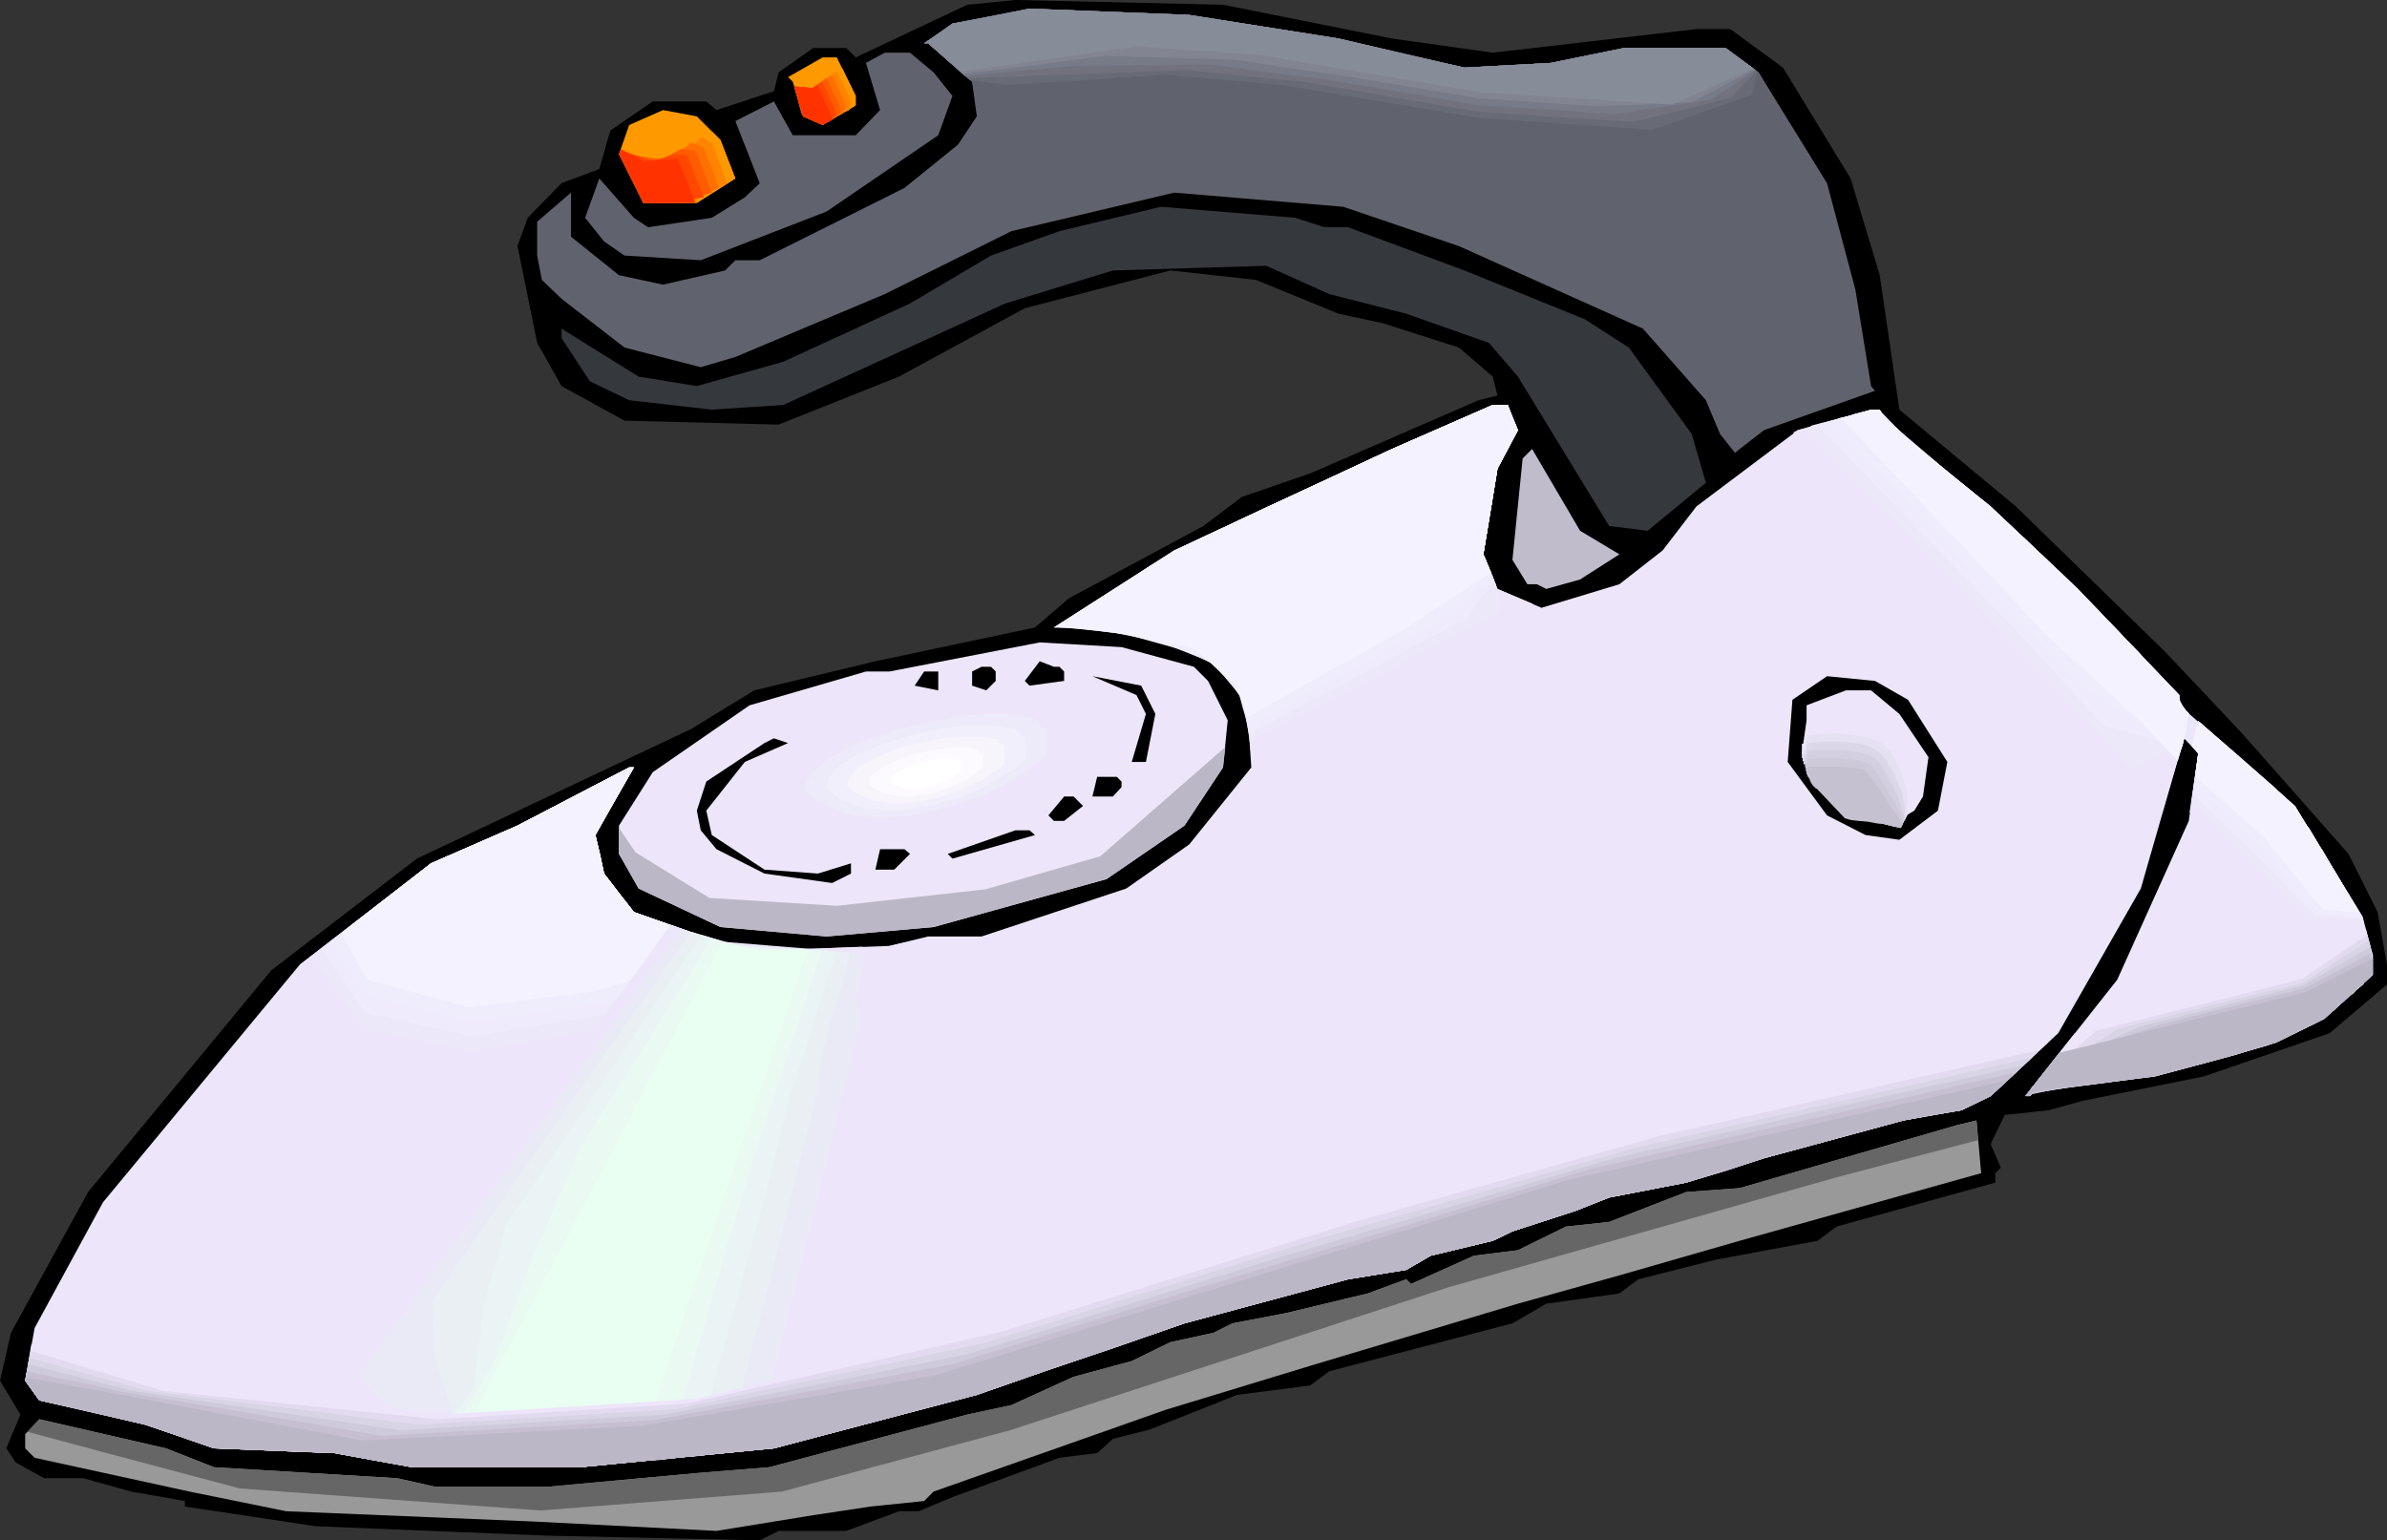 <?xml version="1.0" encoding="UTF-8" standalone="no"?>
<svg
   version="1.0"
   width="129.766mm"
   height="83.744mm"
   id="svg95"
   sodipodi:docname="Iron 28.wmf"
   xmlns:inkscape="http://www.inkscape.org/namespaces/inkscape"
   xmlns:sodipodi="http://sodipodi.sourceforge.net/DTD/sodipodi-0.dtd"
   xmlns="http://www.w3.org/2000/svg"
   xmlns:svg="http://www.w3.org/2000/svg">
  <rect width="100%" height="100%" fill="#333333" stroke="none"/>
  <sodipodi:namedview
     id="namedview95"
     pagecolor="#ffffff"
     bordercolor="#000000"
     borderopacity="0.25"
     inkscape:showpageshadow="2"
     inkscape:pageopacity="0.0"
     inkscape:pagecheckerboard="0"
     inkscape:deskcolor="#d1d1d1"
     inkscape:document-units="mm" />
  <defs
     id="defs1">
    <pattern
       id="WMFhbasepattern"
       patternUnits="userSpaceOnUse"
       width="6"
       height="6"
       x="0"
       y="0" />
  </defs>
  <path
     style="fill:#000000;fill-opacity:1;fill-rule:evenodd;stroke:none"
     d="m 286.032,7.917 20.685,2.908 41.854,-4.847 h 6.949 l 10.827,7.917 13.898,22.781 5.979,19.873 4.04,27.628 23.917,19.873 30.704,29.89 15.837,16.803 21.816,24.72 5.979,11.956 1.939,10.825 v 4.039 l -11.797,10.017 -25.856,8.886 -24.886,5.009 -6.949,1.939 -9.05,0.969 -2.909,5.978 2.101,4.847 -1.131,1.131 v 1.939 l -32.643,9.048 -3.878,2.908 -20.846,3.878 -15.998,4.039 -3.878,2.908 -15.029,2.1 -6.949,4.039 -37.653,9.856 -3.878,2.908 -15.029,1.939 -17.938,7.109 -7.595,1.939 -3.232,2.908 -7.757,0.969 -21.978,8.078 -6.949,2.908 h -4.04 l -10.827,4.039 h -13.898 l -3.878,1.939 -43.794,-0.969 -47.51,-1.939 -26.826,-4.039 v -1.131 l -10.989,-1.939 -9.858,-2.747 H 9.05 L 3.232,300.516 1.293,297.608 4.202,290.661 0,283.713 2.262,273.858 18.099,244.937 55.752,199.375 l 29.896,-22.943 56.398,-26.659 12.928,-7.917 24.886,-5.978 32.805,-6.947 6.949,-5.978 27.634,-14.864 7.918,-5.978 14.059,-4.847 34.582,-15.026 3.878,-0.969 -0.97,-3.878 -6.949,-5.978 -15.675,-5.009 -9.05,-1.939 -16.968,-6.947 -17.614,-1.939 -29.896,7.755 -25.856,14.056 -24.725,9.856 -31.674,-0.808 -12.928,-7.109 -5.01,-8.886 -4.04,-19.873 2.101,-5.816 6.949,-7.109 7.757,-2.908 2.262,-7.917 8.726,-5.978 h 10.989 l 2.101,1.777 11.797,-3.878 0.97,-3.878 7.11,-5.009 h 6.787 l 1.939,1.939 L 198.768,0.969 208.625,0 251.288,0.969 Z"
     id="path1" />
  <path
     style="fill:#60636d;fill-opacity:1;fill-rule:evenodd;stroke:none"
     d="m 275.043,7.917 25.856,5.978 17.776,-0.969 15.029,-3.07 H 354.55 l 6.787,5.009 14.059,22.781 5.818,21.812 3.232,19.873 0.808,0.969 -22.786,8.078 -5.01,3.878 -0.97,0.808 -3.07,-3.878 -2.909,-6.947 -12.928,-14.703 -37.814,-16.965 -23.755,-8.078 -34.744,-2.908 -33.451,7.917 -26.018,12.925 -30.704,12.925 -7.11,2.1 -15.675,-4.039 -12.928,-10.017 -4.04,-3.878 -0.97,-5.009 v -6.947 l 6.949,-5.978 v 9.048 l 9.858,7.917 9.05,1.939 12.766,-2.908 2.101,-2.1 h 5.01 l 29.734,-14.864 10.989,-8.886 3.878,-5.816 -0.97,-7.109 -9.05,-7.917 h -0.808 l 5.818,-4.039 15.837,-3.07 32.805,1.293 z"
     id="path2" />
  <path
     style="fill:#60636d;fill-opacity:1;fill-rule:evenodd;stroke:none"
     d="m 191.819,14.864 3.878,4.847 -2.909,8.078 -22.947,15.672 -25.856,10.017 -15.675,-0.969 -4.202,-2.908 -3.878,-4.847 2.909,-8.078 7.11,8.078 2.909,1.939 13.09,-1.939 6.787,-4.201 3.07,-2.908 -5.01,-12.764 7.918,-4.039 3.878,6.947 h 12.928 l 5.01,-5.17 -2.909,-9.694 3.878,-2.1 h 5.171 z"
     id="path3" />
  <path
     style="fill:#ff9900;fill-opacity:1;fill-rule:evenodd;stroke:none"
     d="m 175.821,19.711 v 1.939 l -6.787,4.039 -4.04,-1.777 -2.101,-7.109 -0.97,-0.969 7.11,-4.039 h 2.909 z"
     id="path4" />
  <path
     style="fill:#ff9900;fill-opacity:1;fill-rule:evenodd;stroke:none"
     d="m 148.025,28.759 3.07,7.917 -7.918,5.009 h -10.989 l -5.01,-10.017 2.101,-5.978 6.949,-3.07 6.949,1.293 z"
     id="path5" />
  <path
     style="fill:#35383d;fill-opacity:1;fill-rule:evenodd;stroke:none"
     d="m 272.134,46.693 h 4.848 l 23.917,8.886 24.725,10.017 9.05,5.816 12.928,17.772 2.909,10.017 -11.958,9.856 -7.918,-0.969 -18.746,-30.698 -5.979,-6.947 -16.968,-5.978 -15.837,-4.039 -12.928,-5.816 -31.512,0.969 -22.139,6.786 -45.571,20.842 -14.706,0.969 -16.968,-1.939 -8.08,-3.878 -5.818,-8.886 v -1.939 l 15.837,9.856 11.958,1.939 17.776,-5.009 26.018,-11.956 16.645,-9.856 14.059,-5.009 20.846,-5.009 27.634,2.262 z"
     id="path6" />
  <path
     style="fill:#ede5f9;fill-opacity:1;fill-rule:evenodd;stroke:none"
     d="m 311.888,88.378 -4.202,7.917 -2.909,17.611 2.909,7.109 9.05,3.878 15.998,-4.847 8.888,-6.947 6.949,-9.048 20.846,-15.672 15.029,-4.201 h 1.778 l 1.939,3.07 20.846,16.803 17.938,16.965 20.846,21.812 v 2.1 l 23.755,20.681 13.898,22.781 2.101,7.917 v 4.039 l -10.019,9.048 -9.858,4.847 -9.858,2.908 -15.029,4.039 -24.725,3.07 -0.97,0.969 h -0.97 l 18.907,-23.912 14.706,-32.637 1.939,-13.895 -2.909,-3.07 -8.888,30.859 -16.968,29.729 -13.898,12.925 -5.979,2.908 -11.958,2.1 -28.603,7.755 -15.998,5.009 -15.837,3.07 -6.949,2.747 -12.928,4.201 -4.04,1.939 -12.766,3.07 -5.01,2.908 -11.958,1.939 -33.613,9.048 -28.765,9.856 -13.898,4.847 -41.693,10.987 -39.754,3.878 H 84.678 L 68.68,298.578 43.955,297.608 29.896,292.761 8.08,287.753 5.171,283.713 7.11,272.888 21.17,247.037 61.57,198.244 88.557,177.402 l 17.776,-7.755 22.947,-11.956 h 0.97 l -7.918,13.895 1.778,7.917 6.141,7.917 16.968,5.978 8.888,1.939 26.664,-0.969 7.918,-1.939 h 10.989 l 29.734,-9.856 12.928,-9.048 12.766,-15.834 -0.808,-11.956 -3.07,-6.786 -9.858,-6.947 -20.846,-3.07 h -5.979 l 24.725,-15.834 44.763,-20.842 20.685,-9.048 h 3.07 z"
     id="path7" />
  <path
     style="fill:#ede5f9;fill-opacity:1;fill-rule:evenodd;stroke:none"
     d="m 61.57,198.244 26.987,-20.842 17.776,-7.755 22.947,-11.956 h 0.97 l -7.918,13.895 1.778,7.917 6.141,7.917 16.968,5.978 8.888,1.939 21.17,-0.808 -49.126,18.742 -30.542,5.816 -22.786,-4.201 z"
     id="path8" />
  <path
     style="fill:#ede8f9;fill-opacity:1;fill-rule:evenodd;stroke:none"
     d="m 63.832,196.628 12.282,-9.533 12.443,-9.694 8.888,-3.878 8.888,-3.878 11.474,-5.978 11.474,-5.978 h 0.97 l -4.04,6.947 -3.878,6.947 0.97,4.039 0.808,3.878 3.07,4.039 3.07,3.878 16.968,5.978 7.918,1.777 h 6.949 6.787 l -21.17,7.917 -10.666,3.878 -10.504,3.878 -29.25,5.17 -22.301,-4.524 z"
     id="path9" />
  <path
     style="fill:#efeafc;fill-opacity:1;fill-rule:evenodd;stroke:none"
     d="m 65.933,195.013 22.624,-17.611 8.888,-3.878 8.888,-3.878 11.474,-5.978 11.474,-5.978 h 0.97 l -4.04,6.947 -3.878,6.947 0.97,4.039 0.808,3.878 3.07,4.039 3.07,3.878 16.968,5.978 3.394,0.808 3.555,0.808 6.464,0.808 -17.776,6.301 -17.776,6.301 -28.118,4.524 -21.816,-4.847 z"
     id="path10" />
  <path
     style="fill:#efedfc;fill-opacity:1;fill-rule:evenodd;stroke:none"
     d="m 68.034,193.397 20.523,-15.995 8.888,-3.878 8.888,-3.878 11.474,-5.978 11.474,-5.978 h 0.97 l -4.04,6.947 -3.878,6.947 0.97,4.039 0.808,3.878 3.07,4.039 3.07,3.878 16.968,5.978 1.454,0.323 1.454,0.323 2.909,0.646 -0.323,0.808 -0.323,0.969 -14.382,4.847 -14.544,4.847 -26.826,3.716 -5.333,-1.293 -5.333,-1.293 -10.504,-2.585 z"
     id="path11" />
  <path
     style="fill:#f4f2ff;fill-opacity:1;fill-rule:evenodd;stroke:none"
     d="m 70.134,191.781 9.211,-7.109 9.211,-7.271 8.888,-3.878 8.888,-3.878 11.474,-5.978 11.474,-5.978 h 0.97 l -4.04,6.947 -3.878,6.947 0.97,4.039 0.808,3.878 3.07,4.039 3.07,3.878 16.968,5.978 2.424,0.485 2.424,0.646 -4.04,1.293 -4.04,1.293 -10.989,3.231 -5.494,1.777 -5.494,1.616 -12.928,1.616 -12.766,1.616 -20.846,-5.655 z"
     id="path12" />
  <path
     style="fill:#f4f2ff;fill-opacity:1;fill-rule:evenodd;stroke:none"
     d="m 72.074,190.166 16.483,-12.764 17.776,-7.755 22.947,-11.956 h 0.97 l -7.918,13.895 1.778,7.917 6.141,7.917 16.968,5.978 3.717,0.808 -30.381,7.109 -24.563,2.585 -20.362,-5.978 z"
     id="path13" />
  <path
     style="fill:#ede5f9;fill-opacity:1;fill-rule:evenodd;stroke:none"
     d="m 161.438,296.962 -2.424,0.646 -81.931,1.293 7.595,2.585 -15.998,-2.908 -9.858,-0.323 79.022,-108.251 9.373,3.393 33.451,2.747 2.101,-1.777 3.555,-0.808 z"
     id="path14" />
  <path
     style="fill:#eaeaf7;fill-opacity:1;fill-rule:evenodd;stroke:none"
     d="m 155.136,297.608 -4.04,0.808 -71.104,1.131 4.525,-1.777 4.363,-1.616 -10.019,-7.755 -2.586,-2.747 -2.424,-3.07 32.966,-45.885 32.966,-45.885 9.211,2.908 28.765,2.262 -1.778,9.048 0.97,4.524 -10.827,44.108 z"
     id="path15" />
  <path
     style="fill:#eaeff4;fill-opacity:1;fill-rule:evenodd;stroke:none"
     d="m 148.995,298.416 -2.909,0.323 -2.909,0.485 -30.219,0.323 -30.058,0.485 10.181,-9.209 -1.939,-6.301 -1.939,-6.301 -0.323,-11.148 26.502,-37.807 26.664,-37.807 4.202,1.293 4.525,1.454 11.958,0.808 11.958,0.808 -5.656,19.873 -1.454,10.179 -9.211,36.191 z"
     id="path16" />
  <path
     style="fill:#eaf4f4;fill-opacity:1;fill-rule:evenodd;stroke:none"
     d="m 142.854,299.062 -3.717,0.485 -3.878,0.485 -49.45,0.485 11.474,-15.187 2.101,-17.288 2.424,-8.24 2.101,-8.078 20.2,-29.729 20.038,-29.89 8.403,2.424 19.23,0.969 -9.696,30.859 -1.939,7.755 -1.939,7.755 -7.757,28.598 z"
     id="path17" />
  <path
     style="fill:#eaf9f2;fill-opacity:1;fill-rule:evenodd;stroke:none"
     d="m 136.713,299.709 -4.686,0.485 -4.848,0.485 -19.23,0.162 -19.23,0.162 12.766,-21.004 8.242,-22.296 4.686,-10.663 4.525,-10.825 13.736,-21.65 13.574,-21.65 8.08,2.1 14.544,0.162 -6.787,21.004 -6.949,20.842 -6.302,21.004 z"
     id="path18" />
  <path
     style="fill:#e8fff2;fill-opacity:1;fill-rule:evenodd;stroke:none"
     d="m 130.573,300.355 -11.312,1.131 H 91.627 l 56.722,-107.766 7.757,1.616 9.858,-0.323 z"
     id="path19" />
  <path
     style="fill:#c1bccc;fill-opacity:1;fill-rule:evenodd;stroke:none"
     d="m 332.734,113.905 -8.08,5.17 -6.949,1.939 -1.939,-0.969 h -1.939 l -3.07,-5.009 2.101,-20.842 1.939,-1.939 9.858,16.803 z"
     id="path20" />
  <path
     style="fill:#ede5f9;fill-opacity:1;fill-rule:evenodd;stroke:none"
     d="m 245.309,137.01 2.909,2.908 4.04,8.078 -0.97,9.694 -7.918,11.956 -15.998,10.987 -35.552,9.856 -21.978,1.939 -21.816,-1.939 -16.806,-7.917 -4.04,-7.109 v -5.816 l 6.949,-10.987 19.877,-13.733 23.917,-6.947 h 4.848 l 30.866,-5.978 16.806,0.969 z"
     id="path21" />
  <path
     style="fill:#000000;fill-opacity:1;fill-rule:evenodd;stroke:none"
     d="m 217.675,137.01 0.97,0.969 v 1.939 l -7.11,0.969 -0.97,-0.969 3.07,-4.039 2.909,1.131 z"
     id="path22" />
  <path
     style="fill:#000000;fill-opacity:1;fill-rule:evenodd;stroke:none"
     d="m 204.585,137.979 v 1.939 l -1.939,1.939 -2.909,-0.969 v -2.908 l 1.939,-0.969 h 1.939 z"
     id="path23" />
  <path
     style="fill:#000000;fill-opacity:1;fill-rule:evenodd;stroke:none"
     d="m 192.789,141.857 -4.848,-0.969 1.939,-2.908 h 2.909 z"
     id="path24" />
  <path
     style="fill:#000000;fill-opacity:1;fill-rule:evenodd;stroke:none"
     d="m 237.39,146.704 -1.939,9.856 h -2.909 l 2.909,-9.856 -1.939,-3.878 -9.05,-3.878 10.019,1.939 z"
     id="path25" />
  <path
     style="fill:#000000;fill-opacity:1;fill-rule:evenodd;stroke:none"
     d="m 392.041,143.796 8.08,12.764 -1.939,10.017 -7.918,5.978 -6.949,-0.969 -7.918,-4.039 -8.08,-10.987 0.97,-12.764 7.11,-4.847 9.858,0.969 z"
     id="path26" />
  <path
     style="fill:#ede5f9;fill-opacity:1;fill-rule:evenodd;stroke:none"
     d="m 390.264,146.704 5.979,8.886 -1.131,8.078 -1.778,2.908 -5.171,3.07 -9.858,-3.07 -8.08,-11.794 0.97,-6.786 v -3.07 l 8.08,-3.07 h 5.171 z"
     id="path27" />
  <path
     style="fill:#000000;fill-opacity:1;fill-rule:evenodd;stroke:none"
     d="m 153.035,156.559 -7.918,10.017 1.131,5.009 10.827,7.109 10.989,0.808 6.787,-2.1 v 2.1 l -3.878,1.939 -13.898,-1.939 -9.858,-5.009 -3.232,-3.878 -0.808,-4.039 1.939,-5.978 11.958,-7.917 1.939,-0.969 2.909,0.969 z"
     id="path28" />
  <path
     style="fill:#000000;fill-opacity:1;fill-rule:evenodd;stroke:none"
     d="m 230.441,160.599 v 1.131 l -1.778,1.939 h -4.202 l 0.97,-4.039 h 4.04 z"
     id="path29" />
  <path
     style="fill:#000000;fill-opacity:1;fill-rule:evenodd;stroke:none"
     d="m 222.523,165.607 -3.878,3.07 h -2.101 l -1.131,-1.131 3.232,-3.878 h 1.939 z"
     id="path30" />
  <path
     style="fill:#000000;fill-opacity:1;fill-rule:evenodd;stroke:none"
     d="m 212.665,171.585 -16.968,4.847 -0.97,-0.969 13.898,-4.847 h 2.909 z"
     id="path31" />
  <path
     style="fill:#000000;fill-opacity:1;fill-rule:evenodd;stroke:none"
     d="m 186.971,175.463 -3.232,3.231 h -3.878 l 0.97,-4.201 h 5.01 z"
     id="path32" />
  <path
     style="fill:#999999;fill-opacity:1;fill-rule:evenodd;stroke:none"
     d="m 357.459,254.954 -24.725,7.109 -20.846,5.816 -42.662,12.764 -29.734,9.048 -47.672,16.803 -1.939,1.939 -10.989,1.131 -11.797,1.777 -19.877,3.231 -37.814,-1.939 -50.581,-2.1 -19.877,-4.039 -31.835,-6.947 -1.939,-1.939 v -2.908 l 2.909,-3.07 26.018,5.978 9.858,3.878 37.653,2.262 7.918,1.777 h 22.786 l 31.674,-2.908 14.059,-1.131 40.723,-10.825 9.05,-1.939 12.766,-5.816 11.958,-3.231 7.918,-3.878 8.888,-1.939 3.878,-1.939 10.989,-2.1 16.806,-4.039 7.918,-2.908 0.97,0.969 12.928,-5.816 9.05,-1.131 9.858,-4.847 8.888,-0.969 15.837,-6.14 10.989,-0.808 44.602,-12.925 4.04,-0.969 0.97,10.825 z"
     id="path33" />
  <path
     style="fill:#ede5f9;fill-opacity:1;fill-rule:evenodd;stroke:none"
     d="m 420.968,214.078 -11.958,11.148 -5.979,2.908 -11.958,2.1 -28.603,7.755 -15.998,5.009 -15.837,3.07 -6.949,2.747 -12.928,4.201 -4.04,1.939 -12.766,3.07 -5.01,2.908 -11.958,1.939 -33.613,9.048 -28.765,9.856 -13.898,4.847 -41.693,10.987 -39.754,3.878 H 84.678 L 68.68,298.578 43.955,297.608 29.896,292.761 8.08,287.753 l -2.909,-4.039 1.293,-7.594 30.219,9.694 56.883,4.685 49.773,-3.07 65.61,-15.995 78.053,-24.397 58.499,-15.834 z"
     id="path34" />
  <path
     style="fill:#e2dbef;fill-opacity:1;fill-rule:evenodd;stroke:none"
     d="m 419.19,215.693 -10.181,9.533 -5.979,2.908 -5.979,0.969 -5.979,1.131 -28.603,7.755 -7.918,2.585 -8.08,2.424 -15.837,3.07 -6.949,2.747 -12.928,4.201 -1.939,0.969 -2.101,0.969 -12.766,3.07 -5.01,2.908 -11.958,1.939 -33.613,9.048 -14.382,5.009 -14.382,4.847 -13.898,4.847 -20.846,5.493 -20.846,5.493 -19.877,1.939 -19.877,1.939 H 84.678 l -8.08,-1.454 -7.918,-1.454 -12.443,-0.485 -12.282,-0.485 -6.949,-2.424 -7.11,-2.424 -10.827,-2.585 -10.989,-2.424 -2.909,-4.039 1.131,-6.14 27.31,8.24 56.237,5.816 25.694,-1.616 25.694,-1.616 64.317,-14.703 73.366,-22.781 61.893,-17.449 39.269,-8.886 z"
     id="path35" />
  <path
     style="fill:#d8d3e5;fill-opacity:1;fill-rule:evenodd;stroke:none"
     d="m 417.574,217.309 -4.202,3.878 -4.363,4.039 -5.979,2.908 -5.979,0.969 -5.979,1.131 -28.603,7.755 -7.918,2.585 -8.08,2.424 -15.837,3.07 -6.949,2.747 -12.928,4.201 -1.939,0.969 -2.101,0.969 -12.766,3.07 -5.01,2.908 -11.958,1.939 -33.613,9.048 -14.382,5.009 -14.382,4.847 -13.898,4.847 -20.846,5.493 -20.846,5.493 -19.877,1.939 -19.877,1.939 H 84.678 l -8.08,-1.454 -7.918,-1.454 -12.443,-0.485 -12.282,-0.485 -6.949,-2.424 -7.11,-2.424 -10.827,-2.585 -10.989,-2.424 -2.909,-4.039 0.485,-2.424 0.323,-2.262 12.282,3.393 12.12,3.393 27.795,3.393 27.795,3.554 53.005,-3.231 63.347,-13.572 34.098,-10.663 34.259,-10.663 65.771,-18.903 40.562,-9.209 z"
     id="path36" />
  <path
     style="fill:#cec9db;fill-opacity:1;fill-rule:evenodd;stroke:none"
     d="m 415.796,218.925 -3.232,3.07 -3.555,3.231 -5.979,2.908 -5.979,0.969 -5.979,1.131 -28.603,7.755 -7.918,2.585 -8.08,2.424 -15.837,3.07 -6.949,2.747 -12.928,4.201 -1.939,0.969 -2.101,0.969 -12.766,3.07 -5.01,2.908 -11.958,1.939 -33.613,9.048 -14.382,5.009 -14.382,4.847 -13.898,4.847 -20.846,5.493 -20.846,5.493 -19.877,1.939 -19.877,1.939 H 84.678 l -8.08,-1.454 -7.918,-1.454 -12.443,-0.485 -12.282,-0.485 -6.949,-2.424 -7.11,-2.424 -10.827,-2.585 -10.989,-2.424 -2.909,-4.039 0.323,-1.616 0.323,-1.777 10.666,2.747 10.827,2.747 54.944,8.078 27.149,-1.616 27.31,-1.616 31.189,-6.14 31.027,-6.301 63.509,-19.711 69.326,-20.519 42.016,-9.694 z"
     id="path37" />
  <path
     style="fill:#c6bfd1;fill-opacity:1;fill-rule:evenodd;stroke:none"
     d="m 414.18,220.379 -5.171,4.847 -5.979,2.908 -5.979,0.969 -5.979,1.131 -28.603,7.755 -7.918,2.585 -8.08,2.424 -15.837,3.07 -6.949,2.747 -12.928,4.201 -1.939,0.969 -2.101,0.969 -12.766,3.07 -5.01,2.908 -11.958,1.939 -33.613,9.048 -14.382,5.009 -14.382,4.847 -13.898,4.847 -20.846,5.493 -20.846,5.493 -19.877,1.939 -19.877,1.939 H 84.678 l -8.08,-1.454 -7.918,-1.454 -12.443,-0.485 -12.282,-0.485 -6.949,-2.424 -7.11,-2.424 -10.827,-2.585 -10.989,-2.424 -2.909,-4.039 0.162,-0.969 0.162,-0.969 9.211,1.939 4.686,0.969 4.686,1.131 27.149,4.524 27.149,4.685 56.075,-3.231 30.542,-5.655 30.704,-5.816 29.25,-9.048 29.25,-9.048 36.522,-10.987 36.36,-11.148 43.632,-9.856 z"
     id="path38" />
  <path
     style="fill:#bcb7c6;fill-opacity:1;fill-rule:evenodd;stroke:none"
     d="m 5.171,283.067 15.675,2.747 53.651,10.179 57.691,-3.07 60.115,-10.34 53.651,-16.642 76.598,-23.589 89.849,-20.358 -3.394,3.231 -5.979,2.908 -11.958,2.1 -28.603,7.755 -15.998,5.009 -15.837,3.07 -6.949,2.747 -12.928,4.201 -4.04,1.939 -12.766,3.07 -5.01,2.908 -11.958,1.939 -33.613,9.048 -28.765,9.856 -13.898,4.847 -41.693,10.987 -39.754,3.878 H 84.678 L 68.68,298.578 43.955,297.608 29.896,292.761 8.08,287.753 5.171,283.713 Z"
     id="path39" />
  <path
     style="fill:#bcb7c6;fill-opacity:1;fill-rule:evenodd;stroke:none"
     d="m 251.773,153.49 -0.485,4.201 -7.918,11.956 -15.998,10.987 -35.552,9.856 -21.978,1.939 -21.816,-1.939 -16.806,-7.917 -4.04,-7.109 v -5.332 l 3.394,5.009 15.19,9.371 26.179,1.616 30.542,-3.393 23.594,-6.786 z"
     id="path40" />
  <path
     style="fill:#ede5f9;fill-opacity:1;fill-rule:evenodd;stroke:none"
     d="m 311.888,88.378 -4.202,7.917 -2.909,17.611 2.909,7.109 7.272,3.07 -58.014,30.052 -0.646,-8.402 -3.07,-6.786 -9.858,-6.947 -20.846,-3.07 h -5.979 l 24.725,-15.834 44.763,-20.842 20.685,-9.048 h 3.07 z"
     id="path41" />
  <path
     style="fill:#ede8f9;fill-opacity:1;fill-rule:evenodd;stroke:none"
     d="m 311.888,88.378 -4.202,7.917 -1.454,8.886 -1.454,8.725 1.293,3.231 1.293,2.908 0.485,2.747 0.323,2.747 -25.694,13.572 -25.694,13.41 -1.131,-8.078 -2.262,-3.393 -2.101,-3.554 -6.141,-3.07 -5.979,-3.07 -8.888,-1.131 -8.888,-1.293 0.162,-3.07 12.12,-7.432 12.12,-7.432 40.238,-18.742 20.685,-9.048 h 3.07 l 0.97,2.585 z"
     id="path42" />
  <path
     style="fill:#efeafc;fill-opacity:1;fill-rule:evenodd;stroke:none"
     d="m 311.888,88.378 -4.202,7.917 -1.454,8.886 -1.454,8.725 1.131,2.747 1.131,2.585 -2.909,3.878 -2.747,3.878 -22.462,11.956 -22.301,11.956 -0.808,-4.039 -0.808,-3.716 -5.818,-6.947 -6.949,-2.747 -7.11,-2.747 -7.434,-0.808 -7.595,-0.969 6.464,-6.301 23.755,-13.733 35.714,-16.642 20.685,-9.048 h 3.07 l 0.97,2.585 z"
     id="path43" />
  <path
     style="fill:#efedfc;fill-opacity:1;fill-rule:evenodd;stroke:none"
     d="m 311.888,88.378 -4.202,7.917 -1.454,8.886 -1.454,8.725 1.939,4.524 -5.979,5.009 -6.141,5.009 -38.138,20.681 -1.131,-3.716 -0.97,-3.716 -7.11,-6.947 -16.322,-4.524 -12.12,-1.293 6.302,-4.685 6.302,-4.685 11.635,-6.463 11.635,-6.301 15.675,-7.271 15.675,-7.271 20.685,-9.048 h 3.07 l 0.97,2.585 z"
     id="path44" />
  <path
     style="fill:#f4f2ff;fill-opacity:1;fill-rule:evenodd;stroke:none"
     d="m 311.888,88.378 -4.202,7.917 -1.454,8.886 -1.454,8.725 0.485,0.969 0.323,0.969 0.808,1.777 -18.584,12.118 -15.675,8.725 -15.837,8.886 -1.293,-3.554 -1.131,-3.393 -4.363,-3.554 -4.202,-3.554 -18.584,-3.716 -4.525,-0.323 -4.525,-0.323 9.534,-6.301 9.211,-6.463 22.786,-11.471 13.413,-6.14 13.413,-6.301 20.685,-9.048 h 3.07 l 0.97,2.585 z"
     id="path45" />
  <path
     style="fill:#f4f2ff;fill-opacity:1;fill-rule:evenodd;stroke:none"
     d="m 311.888,88.378 -4.202,7.917 -2.909,17.611 1.293,2.908 -49.934,28.759 -2.909,-6.624 -9.858,-6.947 -20.846,-3.07 h -5.979 l 24.725,-15.834 44.763,-20.842 20.685,-9.048 h 3.07 z"
     id="path46" />
  <path
     style="fill:#ede5f9;fill-opacity:1;fill-rule:evenodd;stroke:none"
     d="m 368.448,88.862 0.97,-0.485 15.029,-4.201 h 1.778 l 1.939,3.07 20.846,16.803 17.938,16.965 20.846,21.812 v 2.1 l 1.939,1.616 -0.97,5.17 -4.686,15.834 -15.998,-17.611 z"
     id="path47" />
  <path
     style="fill:#ede8f9;fill-opacity:1;fill-rule:evenodd;stroke:none"
     d="m 371.033,88.216 1.293,-0.808 12.443,-3.231 1.939,0.646 5.656,5.816 10.019,8.402 10.181,8.402 9.373,9.048 9.211,8.886 8.403,8.886 8.242,8.886 0.162,1.131 0.323,0.808 0.646,1.293 0.323,0.646 0.323,0.646 -0.323,1.939 -0.485,2.1 -0.323,0.969 -5.171,2.747 -5.171,2.747 -8.08,-8.725 -8.242,-8.886 -25.371,-26.174 z"
     id="path48" />
  <path
     style="fill:#efeafc;fill-opacity:1;fill-rule:evenodd;stroke:none"
     d="m 373.457,87.408 0.808,-0.323 1.131,-0.323 9.696,-2.585 0.97,0.646 0.97,0.646 4.686,4.362 4.848,4.201 9.858,8.402 9.858,8.402 9.534,9.533 9.534,9.371 12.443,13.895 0.808,1.777 0.485,1.616 0.323,1.616 -0.162,0.808 -0.162,0.646 -0.323,1.616 -0.162,0.969 -0.323,0.969 -8.08,-2.424 -8.08,-2.262 -16.322,-17.772 z"
     id="path49" />
  <path
     style="fill:#efedfc;fill-opacity:1;fill-rule:evenodd;stroke:none"
     d="m 375.881,86.762 1.131,-0.485 1.293,-0.485 3.555,-0.646 3.717,-0.969 0.97,0.969 0.97,0.969 13.251,11.31 19.069,16.803 9.858,10.017 9.858,9.856 4.04,5.009 4.202,4.847 0.646,0.969 0.646,0.969 v 3.716 1.131 l -0.323,0.969 -0.323,1.454 -0.485,1.293 -10.827,-7.432 -10.989,-7.432 -8.242,-8.886 -8.242,-8.886 -16.806,-17.611 z"
     id="path50" />
  <path
     style="fill:#f4f2ff;fill-opacity:1;fill-rule:evenodd;stroke:none"
     d="m 378.305,85.954 3.07,-0.969 4.525,-0.808 0.97,1.293 0.97,1.293 17.13,14.056 18.422,16.803 20.2,20.842 2.101,3.07 2.101,2.908 1.616,1.777 -0.323,4.524 -0.323,0.969 -0.485,1.939 -0.646,1.939 -13.736,-12.764 -13.736,-12.602 -8.242,-8.886 -8.403,-8.886 z"
     id="path51" />
  <path
     style="fill:#f4f2ff;fill-opacity:1;fill-rule:evenodd;stroke:none"
     d="m 380.729,85.146 3.717,-0.969 h 1.778 l 1.939,3.07 20.846,16.803 17.938,16.965 20.846,21.812 v 2.1 l 1.939,1.616 -0.97,5.17 -1.293,4.685 z"
     id="path52" />
  <path
     style="fill:#ede5f9;fill-opacity:1;fill-rule:evenodd;stroke:none"
     d="m 486.092,190.812 1.454,5.493 v 4.039 l -10.019,9.048 -9.858,4.847 -9.858,2.908 -15.029,4.039 -24.725,3.07 -0.97,0.969 h -0.97 l 10.181,-12.925 46.379,-11.794 z"
     id="path53" />
  <path
     style="fill:#e2dbef;fill-opacity:1;fill-rule:evenodd;stroke:none"
     d="m 486.415,192.104 1.131,5.009 -0.97,2.585 -0.97,2.585 -5.01,4.039 -5.01,4.039 -5.01,2.262 -4.848,2.262 -10.989,3.07 -8.403,1.939 -8.565,1.939 -20.038,2.585 -0.808,0.808 0.485,-1.777 6.626,-5.816 6.626,-5.816 21.17,-5.332 21.17,-5.332 6.626,-4.524 z"
     id="path54" />
  <path
     style="fill:#d8d3e5;fill-opacity:1;fill-rule:evenodd;stroke:none"
     d="m 486.739,193.235 0.162,1.131 0.162,1.293 0.485,2.262 -1.939,3.07 -1.939,3.07 -10.019,7.271 -10.019,4.039 -11.797,3.393 -9.534,1.777 -9.534,1.939 -7.595,0.969 -7.595,1.131 -0.485,0.323 -0.485,0.323 1.131,-1.777 1.131,-1.777 16.16,-10.179 19.069,-4.847 19.069,-4.685 6.787,-4.362 z"
     id="path55" />
  <path
     style="fill:#cec9db;fill-opacity:1;fill-rule:evenodd;stroke:none"
     d="m 487.062,194.528 0.485,4.362 -2.909,3.393 -3.07,3.554 -4.848,3.231 -5.01,3.231 -5.01,1.939 -5.01,1.777 -12.928,3.554 -20.846,3.393 -10.504,1.777 -0.485,0.162 -0.485,0.323 3.878,-5.332 19.23,-8.886 33.774,-8.563 6.787,-3.878 z"
     id="path56" />
  <path
     style="fill:#c6bfd1;fill-opacity:1;fill-rule:evenodd;stroke:none"
     d="m 487.223,195.82 0.162,1.777 0.162,1.939 -7.918,8.078 -10.019,5.655 -9.858,3.393 -14.059,3.716 -11.312,1.616 -11.474,1.616 -2.747,0.646 -2.909,0.646 -0.485,0.162 -0.485,0.162 2.747,-3.554 2.747,-3.554 22.139,-7.594 29.573,-7.432 6.787,-3.554 z"
     id="path57" />
  <path
     style="fill:#bcb7c6;fill-opacity:1;fill-rule:evenodd;stroke:none"
     d="m 487.547,196.951 v 3.393 l -10.019,9.048 -9.858,4.847 -9.858,2.908 -15.029,4.039 -24.725,3.07 -0.97,0.969 h -0.97 l 6.949,-8.886 50.581,-12.441 z"
     id="path58" />
  <path
     style="fill:#ede5f9;fill-opacity:1;fill-rule:evenodd;stroke:none"
     d="m 451.671,148.158 19.877,17.449 13.898,22.781 0.323,1.616 -11.312,-0.485 -12.766,-10.179 -11.797,-12.441 1.778,-12.118 -1.293,-1.454 z"
     id="path59" />
  <path
     style="fill:#ede8f9;fill-opacity:1;fill-rule:evenodd;stroke:none"
     d="m 451.671,148.158 17.938,15.672 13.09,20.196 2.909,5.332 -10.504,-0.646 -12.443,-11.148 -6.141,-6.301 -6.302,-6.14 1.454,-10.34 -1.293,-1.454 z"
     id="path60" />
  <path
     style="fill:#efeafc;fill-opacity:1;fill-rule:evenodd;stroke:none"
     d="m 451.671,148.158 8.08,6.947 7.918,6.947 12.282,17.288 5.333,9.371 -4.686,-0.323 -4.686,-0.162 -12.443,-12.602 -12.928,-12.441 1.131,-8.402 -1.293,-1.454 z"
     id="path61" />
  <path
     style="fill:#efedfc;fill-opacity:1;fill-rule:evenodd;stroke:none"
     d="m 451.671,148.158 6.949,6.14 6.949,6.14 11.635,14.218 7.757,13.572 -4.202,-0.323 -4.202,-0.323 -12.282,-13.733 -6.626,-6.301 -6.787,-6.301 0.808,-6.463 -1.293,-1.454 z"
     id="path62" />
  <path
     style="fill:#f4f2ff;fill-opacity:1;fill-rule:evenodd;stroke:none"
     d="m 451.671,148.158 5.979,5.332 5.979,5.17 5.333,5.655 5.494,5.816 10.342,17.449 -3.878,-0.323 -3.717,-0.485 -6.141,-7.432 -5.979,-7.432 -6.949,-6.14 -7.11,-6.301 0.646,-4.685 -1.293,-1.454 z"
     id="path63" />
  <path
     style="fill:#f4f2ff;fill-opacity:1;fill-rule:evenodd;stroke:none"
     d="m 451.671,148.158 19.877,17.449 12.928,21.327 -6.626,-0.808 -11.958,-15.995 -14.544,-12.602 0.323,-2.747 -1.293,-1.454 z"
     id="path64" />
  <path
     style="fill:#60636d;fill-opacity:1;fill-rule:evenodd;stroke:none"
     d="m 275.043,7.917 25.856,5.978 17.776,-0.969 15.029,-3.07 H 354.55 l 6.787,5.009 2.586,4.362 -20.362,9.048 -39.754,-2.585 -44.763,-7.594 -25.371,-1.777 -33.451,3.07 -0.485,-2.585 -9.05,-7.917 h -0.808 l 5.818,-4.039 15.837,-3.07 32.805,1.293 z"
     id="path65" />
  <path
     style="fill:#686b75;fill-opacity:1;fill-rule:evenodd;stroke:none"
     d="m 275.043,7.917 12.928,3.07 12.928,2.908 17.776,-0.969 15.029,-3.07 H 354.55 l 3.232,2.424 3.232,2.424 -0.485,2.424 -0.646,2.424 -10.181,3.554 -10.181,3.554 -35.714,-2.424 -20.2,-3.393 -20.2,-3.393 -24.563,-2.1 -15.998,1.131 -15.998,0.969 -3.878,-0.485 -3.717,-0.485 -4.202,-3.878 -4.363,-3.716 h -0.808 l 2.909,-1.939 2.909,-2.1 7.918,-1.454 7.918,-1.616 32.805,1.293 z"
     id="path66" />
  <path
     style="fill:#72727f;fill-opacity:1;fill-rule:evenodd;stroke:none"
     d="m 275.043,7.917 12.928,3.07 12.928,2.908 17.776,-0.969 15.029,-3.07 H 354.55 l 3.232,2.424 3.07,2.262 -2.586,2.747 -2.586,2.747 -10.019,2.585 -10.181,2.424 -31.674,-2.1 -17.938,-3.07 -17.938,-3.07 -24.24,-2.424 -30.219,1.131 -7.272,0.323 -7.434,0.162 -1.939,-1.777 -2.101,-1.777 -4.04,-3.554 h -0.808 l 2.909,-1.939 2.909,-2.1 7.918,-1.454 7.918,-1.616 32.805,1.293 z"
     id="path67" />
  <path
     style="fill:#777a87;fill-opacity:1;fill-rule:evenodd;stroke:none"
     d="m 275.043,7.917 12.928,3.07 12.928,2.908 17.776,-0.969 15.029,-3.07 H 354.55 l 6.141,4.524 -9.05,6.14 -10.019,1.454 -10.019,1.454 -13.898,-0.969 -13.898,-0.808 -15.675,-2.747 -15.675,-2.585 -11.797,-1.454 -11.797,-1.616 -28.603,0.323 -10.827,0.969 -11.15,1.131 -7.595,-6.786 h -0.808 l 2.909,-1.939 2.909,-2.1 7.918,-1.454 7.918,-1.616 32.805,1.293 z"
     id="path68" />
  <path
     style="fill:#828491;fill-opacity:1;fill-rule:evenodd;stroke:none"
     d="m 275.043,7.917 12.928,3.07 12.928,2.908 17.776,-0.969 15.029,-3.07 H 354.55 l 5.979,4.362 -6.464,3.393 -6.464,3.393 -10.019,0.485 -10.019,0.323 -23.755,-1.616 -26.987,-4.524 -11.474,-1.616 -11.474,-1.777 -26.987,-0.808 -14.382,1.939 -14.706,1.777 -7.11,-6.301 h -0.808 l 2.909,-1.939 2.909,-2.1 7.918,-1.454 7.918,-1.616 32.805,1.293 z"
     id="path69" />
  <path
     style="fill:#878c99;fill-opacity:1;fill-rule:evenodd;stroke:none"
     d="m 275.043,7.917 25.856,5.978 17.776,-0.969 15.029,-3.07 H 354.55 l 5.656,4.201 -16.645,7.432 -39.754,-2.585 -44.763,-7.594 -25.371,-1.777 -36.198,5.17 -6.787,-5.816 h -0.808 l 5.818,-4.039 15.837,-3.07 32.805,1.293 z"
     id="path70" />
  <path
     style="fill:#ff9900;fill-opacity:1;fill-rule:evenodd;stroke:none"
     d="m 148.025,28.759 3.07,7.917 -7.918,5.009 h -10.989 l -5.01,-10.017 0.485,-0.969 4.686,2.424 9.05,-0.646 4.848,-5.493 z"
     id="path71" />
  <path
     style="fill:#ff8400;fill-opacity:1;fill-rule:evenodd;stroke:none"
     d="m 149.318,37.645 -7.434,4.039 h -9.696 l -4.363,-9.048 -0.323,-1.777 3.878,1.939 8.08,-0.162 2.424,-2.262 2.262,-2.262 2.262,1.454 0.162,0.485 0.162,0.323 1.293,3.554 z"
     id="path72" />
  <path
     style="fill:#ff7000;fill-opacity:1;fill-rule:evenodd;stroke:none"
     d="m 147.702,38.615 -6.787,3.07 h -8.726 l -1.939,-4.039 -1.939,-4.039 -0.485,-1.293 -0.323,-1.293 1.454,0.646 1.454,0.485 7.434,0.646 2.101,-1.777 2.101,-1.777 2.586,1.131 0.323,0.808 0.323,0.969 1.293,3.231 z"
     id="path73" />
  <path
     style="fill:#ff5b00;fill-opacity:1;fill-rule:evenodd;stroke:none"
     d="m 146.248,39.584 -3.394,0.969 -3.07,1.131 h -7.595 l -3.394,-7.109 -1.293,-3.393 0.97,0.323 0.97,0.162 6.464,1.293 2.101,-1.293 2.101,-1.131 2.747,0.485 0.646,1.454 0.485,1.293 1.131,2.908 z"
     id="path74" />
  <path
     style="fill:#ff4700;fill-opacity:1;fill-rule:evenodd;stroke:none"
     d="m 144.632,40.554 -3.07,0.485 -2.909,0.646 h -6.464 l -1.454,-3.07 -1.454,-3.07 -0.97,-1.939 -0.97,-2.1 0.646,-0.162 0.485,-0.162 5.656,1.939 3.878,-1.293 h 1.454 1.616 l 0.808,1.777 0.646,1.939 z"
     id="path75" />
  <path
     style="fill:#ff3200;fill-opacity:1;fill-rule:evenodd;stroke:none"
     d="m 142.854,41.685 h -10.666 l -5.01,-10.017 0.485,-0.969 4.686,2.424 6.949,-0.485 z"
     id="path76" />
  <path
     style="fill:#ff9900;fill-opacity:1;fill-rule:evenodd;stroke:none"
     d="m 175.821,19.711 v 1.939 l -6.787,4.039 -4.04,-1.777 -1.778,-6.14 3.717,0.323 6.141,-4.039 z"
     id="path77" />
  <path
     style="fill:#ff8400;fill-opacity:1;fill-rule:evenodd;stroke:none"
     d="m 174.851,20.842 -0.162,0.808 -0.162,0.969 -3.232,1.293 -3.07,1.454 -3.555,-2.1 -0.646,-2.747 -0.808,-2.747 3.717,0.323 5.01,-3.393 1.293,2.585 1.293,2.747 0.162,0.323 z"
     id="path78" />
  <path
     style="fill:#ff7000;fill-opacity:1;fill-rule:evenodd;stroke:none"
     d="m 173.881,21.65 -0.323,0.808 -0.485,0.969 -2.909,0.808 -2.747,0.808 -1.454,-1.131 -1.454,-1.293 -1.293,-4.847 3.717,0.323 4.04,-2.747 2.262,5.009 z"
     id="path79" />
  <path
     style="fill:#ff5b00;fill-opacity:1;fill-rule:evenodd;stroke:none"
     d="m 172.912,22.62 -1.293,1.616 -2.424,0.162 -2.747,0.162 -0.97,-1.293 -1.131,-1.293 -1.131,-4.201 3.717,0.323 2.909,-2.1 2.101,4.524 z"
     id="path80" />
  <path
     style="fill:#ff4700;fill-opacity:1;fill-rule:evenodd;stroke:none"
     d="m 171.942,23.589 -0.808,0.646 -0.808,0.808 -4.686,-0.808 -0.646,-1.454 -0.808,-1.454 -0.485,-1.777 -0.485,-1.777 3.717,0.323 1.939,-1.293 0.97,1.939 0.97,2.1 z"
     id="path81" />
  <path
     style="fill:#ff3200;fill-opacity:1;fill-rule:evenodd;stroke:none"
     d="m 171.134,24.558 -2.101,1.131 -4.04,-1.777 -1.778,-6.14 3.717,0.323 0.97,-0.646 z"
     id="path82" />
  <path
     style="fill:#666666;fill-opacity:1;fill-rule:evenodd;stroke:none"
     d="m 5.656,294.215 2.424,-2.585 26.018,5.978 9.858,3.878 37.653,2.262 7.918,1.777 h 22.786 l 31.674,-2.908 14.059,-1.131 40.723,-10.825 9.05,-1.939 12.766,-5.816 11.958,-3.231 7.918,-3.878 8.888,-1.939 3.878,-1.939 10.989,-2.1 16.806,-4.039 7.918,-2.908 0.97,0.969 12.928,-5.816 9.05,-1.131 9.858,-4.847 8.888,-0.969 15.837,-6.14 10.989,-0.808 44.602,-12.925 4.04,-0.969 0.323,4.039 -28.926,7.594 -79.83,22.62 -90.173,29.405 -46.864,12.602 -49.611,3.878 -61.731,-4.524 -27.957,-7.432 z"
     id="path83" />
  <path
     style="fill:#ede5f9;fill-opacity:1;fill-rule:evenodd;stroke:none"
     d="m 217.19,145.896 -1.454,-0.485 -1.454,-0.485 -1.616,-0.323 -1.778,-0.162 -3.555,-0.162 -3.555,0.162 -3.717,0.323 -3.555,0.485 -3.232,0.485 -1.616,0.323 -1.293,0.323 -0.646,0.162 -0.808,0.162 -1.616,0.323 -2.101,0.485 -2.262,0.646 -2.262,0.808 -2.424,0.646 -2.586,0.969 -2.424,1.131 -2.424,0.969 -2.262,1.293 -2.101,1.293 -1.778,1.293 -1.454,1.616 -0.646,0.646 -0.485,0.808 -0.485,0.808 -0.323,0.808 -0.162,0.808 -0.162,0.969 1.454,1.131 1.454,1.131 1.454,0.969 1.778,0.808 1.616,0.646 1.778,0.485 1.939,0.485 1.939,0.323 1.939,0.323 2.101,0.162 h 2.101 l 2.101,-0.162 4.202,-0.485 4.363,-0.646 4.202,-1.131 4.202,-1.293 4.04,-1.616 3.878,-1.616 3.555,-1.939 1.616,-0.969 1.616,-0.969 1.454,-1.131 1.454,-0.969 1.131,-1.131 1.131,-0.969 v -6.301 l -0.162,-0.162 -0.323,-0.162 -0.808,-0.485 -0.646,-0.646 -0.162,-0.323 h -0.162 z"
     id="path84" />
  <path
     style="fill:#edeaf9;fill-opacity:1;fill-rule:evenodd;stroke:none"
     d="m 213.15,147.996 -1.131,-0.485 -1.454,-0.323 -1.293,-0.162 -1.454,-0.323 h -3.07 -3.07 l -3.07,0.323 -2.909,0.323 -2.909,0.646 -2.424,0.485 -1.293,0.162 -1.454,0.323 -1.616,0.485 -1.778,0.485 -2.101,0.646 -2.101,0.646 -4.202,1.616 -1.939,0.969 -1.939,1.131 -1.778,0.969 -1.616,1.293 -1.293,1.131 -0.97,1.293 -0.646,1.454 -0.162,0.646 v 0.808 l 1.131,0.969 1.131,0.969 1.454,0.808 1.293,0.646 1.454,0.646 1.616,0.485 1.454,0.323 1.778,0.323 1.616,0.162 h 1.778 3.394 l 3.717,-0.323 3.717,-0.646 3.555,-0.969 3.555,-1.131 3.555,-1.293 3.232,-1.454 2.909,-1.616 2.747,-1.777 2.424,-1.777 1.131,-0.808 0.97,-0.969 v -5.17 l -0.162,-0.162 -0.323,-0.162 -0.646,-0.323 -0.485,-0.646 -0.162,-0.162 h -0.162 z"
     id="path85" />
  <path
     style="fill:#f2effc;fill-opacity:1;fill-rule:evenodd;stroke:none"
     d="m 209.11,150.097 -0.97,-0.323 -1.131,-0.323 -2.262,-0.323 -2.424,-0.162 h -2.586 l -2.586,0.323 -2.424,0.323 -2.262,0.323 -2.101,0.485 -0.97,0.162 -1.293,0.323 -1.454,0.323 -1.454,0.485 -1.616,0.485 -1.778,0.485 -3.394,1.454 -1.778,0.808 -1.616,0.808 -1.454,0.808 -1.293,0.969 -0.97,1.131 -0.808,0.969 -0.485,1.293 -0.162,1.131 0.97,0.808 0.97,0.808 1.131,0.646 1.131,0.485 1.131,0.485 1.293,0.485 1.293,0.323 1.293,0.162 2.909,0.162 h 2.909 l 3.07,-0.323 2.909,-0.485 3.07,-0.808 2.909,-0.808 2.747,-1.131 2.747,-1.131 2.424,-1.454 2.262,-1.293 2.101,-1.454 1.616,-1.616 v -4.362 h -0.162 l -0.323,-0.162 -0.97,-0.808 -0.162,-0.162 v 0 z"
     id="path86" />
  <path
     style="fill:#f7f4fc;fill-opacity:1;fill-rule:evenodd;stroke:none"
     d="m 205.07,152.035 -1.616,-0.323 -1.778,-0.323 h -1.939 -2.101 l -1.939,0.162 -1.939,0.162 -1.778,0.323 -1.616,0.323 -0.808,0.162 -0.97,0.162 -1.131,0.323 -1.131,0.323 -2.747,0.808 -2.747,1.131 -2.424,1.293 -1.293,0.646 -0.97,0.808 -0.808,0.808 -0.646,0.808 -0.485,0.969 -0.162,0.808 0.808,0.808 0.808,0.485 1.778,0.969 1.939,0.808 2.101,0.323 2.262,0.323 2.262,-0.162 2.424,-0.162 2.262,-0.485 2.424,-0.485 2.262,-0.808 2.262,-0.808 2.101,-0.969 1.939,-0.969 1.778,-1.131 1.616,-1.131 1.293,-1.131 v -3.554 l -0.323,-0.162 -0.323,-0.323 -0.485,-0.323 -0.162,-0.162 v 0 z"
     id="path87" />
  <path
     style="fill:#fcf9ff;fill-opacity:1;fill-rule:evenodd;stroke:none"
     d="m 201.03,154.136 -1.131,-0.323 -1.293,-0.162 -1.454,-0.162 -1.454,0.162 -2.909,0.323 -1.293,0.162 -1.131,0.323 -0.646,0.162 -0.646,0.162 -0.808,0.162 -0.97,0.162 -1.778,0.646 -2.101,0.808 -1.778,0.969 -0.808,0.485 -0.808,0.485 -0.646,0.646 -0.485,0.485 -0.162,0.808 -0.162,0.646 1.131,0.969 1.293,0.646 1.454,0.485 1.454,0.323 1.616,0.162 h 1.616 l 1.778,-0.323 1.778,-0.162 1.616,-0.485 1.778,-0.485 1.454,-0.646 1.616,-0.646 1.454,-0.808 1.293,-0.808 1.131,-0.969 0.97,-0.808 v -2.424 l -0.323,-0.162 -0.323,-0.162 -0.162,-0.162 -0.162,-0.162 z"
     id="path88" />
  <path
     style="fill:#ffffff;fill-opacity:1;fill-rule:evenodd;stroke:none"
     d="m 196.99,156.236 -0.808,-0.162 -0.808,-0.162 h -1.616 l -1.939,0.162 -1.454,0.323 -0.808,0.162 -1.131,0.323 -1.131,0.323 -1.293,0.646 -1.131,0.485 -0.97,0.646 -0.485,0.323 -0.162,0.485 -0.323,0.323 v 0.485 l 0.646,0.646 0.808,0.323 0.97,0.323 0.97,0.162 0.97,0.162 h 0.97 l 2.262,-0.323 2.101,-0.646 1.939,-0.808 1.616,-0.969 0.808,-0.485 0.646,-0.485 v -1.616 l -0.646,-0.485 z"
     id="path89" />
  <path
     style="fill:#ede5f9;fill-opacity:1;fill-rule:evenodd;stroke:none"
     d="m 371.518,149.45 2.424,-0.162 2.424,-0.162 h 2.586 l 2.586,0.162 1.131,0.162 1.293,0.323 1.131,0.323 1.131,0.485 0.97,0.646 0.97,0.808 0.808,0.808 0.808,0.969 0.97,1.616 0.97,2.1 0.646,2.1 0.323,2.1 v 2.262 l -0.162,1.131 -0.162,1.131 -0.323,0.969 -0.485,0.969 -0.485,0.808 -0.808,0.808 h -0.97 l -1.131,-0.323 -2.101,-0.485 -2.101,-0.646 -1.131,-0.162 h -1.131 v -0.323 l -0.162,-0.323 -0.323,-0.323 -0.485,-0.323 -0.97,-0.485 -1.131,-0.646 -1.293,-0.646 -0.97,-0.646 -0.323,-0.323 -0.323,-0.323 -0.162,-0.485 -0.162,-0.323 -0.485,-0.646 -0.323,-0.162 -0.323,-0.323 -0.97,-0.969 -0.808,-1.293 -0.323,-0.323 v -0.323 l -0.485,-0.162 -0.162,-0.162 v -0.808 l -0.162,-0.646 -0.162,-0.323 h -0.323 v -1.131 h -0.646 v -2.908 h 0.646 v -0.646 -0.808 l 0.162,-0.969 z"
     id="path90" />
  <path
     style="fill:#e5e0f2;fill-opacity:1;fill-rule:evenodd;stroke:none"
     d="m 371.518,151.066 2.101,-0.162 2.262,-0.162 h 2.424 l 2.424,0.323 2.262,0.323 1.131,0.323 1.131,0.323 0.97,0.485 0.808,0.646 0.808,0.646 0.808,0.969 0.323,0.646 0.485,0.808 0.808,1.777 0.808,2.1 0.646,2.262 0.162,2.1 v 1.131 0.969 l -0.162,0.969 -0.323,0.969 -0.485,0.646 -0.485,0.808 -0.97,-0.162 -0.808,-0.162 -1.778,-0.485 -1.939,-0.485 -0.808,-0.162 h -0.97 v -0.323 l -0.323,-0.323 -0.323,-0.162 -0.485,-0.323 -1.131,-0.485 -1.293,-0.485 -1.293,-0.646 -1.131,-0.485 -0.485,-0.323 -0.323,-0.323 -0.162,-0.323 -0.162,-0.323 -0.646,-0.808 -0.808,-0.808 -0.323,-0.162 -0.323,-0.162 -0.97,-0.969 -0.646,-1.131 -0.323,-0.485 v -0.323 h -0.323 l -0.162,-0.162 v -0.646 l -0.162,-0.646 -0.162,-0.162 -0.162,-0.162 v -0.969 h -0.646 v -2.424 h 0.646 v -0.485 -0.808 l 0.162,-0.808 z"
     id="path91" />
  <path
     style="fill:#dbd6e8;fill-opacity:1;fill-rule:evenodd;stroke:none"
     d="m 371.518,152.682 1.778,-0.162 2.101,-0.162 h 2.262 l 2.424,0.162 2.101,0.323 1.131,0.323 0.97,0.323 0.808,0.485 0.808,0.485 0.808,0.646 0.485,0.646 0.485,0.485 0.323,0.808 0.97,1.616 0.97,2.1 0.808,2.1 0.485,2.1 0.162,0.969 v 0.969 0.969 l -0.162,0.808 -0.323,0.808 -0.323,0.485 -1.616,-0.162 -1.454,-0.485 -1.616,-0.485 -1.454,-0.162 v -0.162 l -0.323,-0.323 -0.323,-0.162 -0.485,-0.162 -1.293,-0.485 -1.293,-0.323 -1.454,-0.485 -1.131,-0.485 -0.485,-0.323 -0.485,-0.162 -0.162,-0.323 -0.162,-0.323 -1.293,-1.293 -1.293,-1.293 -0.323,-0.162 -0.323,-0.162 -0.646,-0.808 -0.808,-0.969 -0.162,-0.485 v -0.323 l -0.323,-0.162 -0.162,-0.162 v -0.969 l -0.162,-0.162 -0.323,-0.162 v -0.808 h -0.485 v -1.939 h 0.485 v -0.485 l 0.162,-0.646 v -0.646 z"
     id="path92" />
  <path
     style="fill:#d3cee0;fill-opacity:1;fill-rule:evenodd;stroke:none"
     d="m 371.518,154.297 0.646,-0.162 h 0.808 1.939 2.101 2.262 l 2.101,0.323 1.939,0.485 0.808,0.323 0.808,0.323 0.646,0.485 0.485,0.646 0.323,0.485 0.485,0.646 0.323,0.646 0.485,0.808 1.131,1.939 0.97,2.1 0.808,2.1 0.162,0.969 0.323,0.808 v 0.969 0.646 l -0.162,0.646 -0.323,0.485 -1.293,-0.162 -2.262,-0.646 h -1.131 l -0.162,-0.323 -0.323,-0.162 -0.323,-0.162 -0.485,-0.162 -1.454,-0.323 -1.454,-0.485 -1.454,-0.323 -1.454,-0.323 -0.485,-0.323 -0.323,-0.162 -0.323,-0.162 v -0.323 l -0.97,-0.808 -0.97,-0.969 -1.778,-1.777 -0.162,-0.162 -0.323,-0.162 -0.646,-0.808 -0.646,-0.808 -0.162,-0.485 v -0.323 h -0.162 l -0.162,-0.162 -0.162,-0.485 v -0.485 l -0.162,-0.162 h -0.162 v -0.646 h -0.323 v -1.454 h 0.323 v -0.323 -0.646 l 0.162,-0.485 z"
     id="path93" />
  <path
     style="fill:#cec9d8;fill-opacity:1;fill-rule:evenodd;stroke:none"
     d="m 371.518,155.913 h 0.485 0.808 l 0.646,-0.162 h 0.97 1.939 l 2.101,0.162 2.101,0.162 1.778,0.323 0.808,0.162 0.646,0.323 0.646,0.323 0.323,0.485 0.323,0.323 0.323,0.646 0.485,0.646 0.485,0.808 1.131,1.777 1.293,1.939 0.97,1.939 0.485,0.969 0.323,0.969 0.162,0.808 0.162,0.646 -0.162,0.485 -0.162,0.485 -0.808,-0.162 -0.808,-0.162 -0.97,-0.323 -0.808,-0.162 -0.162,-0.162 h -0.162 l -0.485,-0.162 -0.646,-0.162 -1.293,-0.323 -1.616,-0.323 -1.778,-0.323 -1.293,-0.323 -0.646,-0.162 -0.485,-0.162 -0.162,-0.162 h -0.162 l -2.262,-2.585 -2.424,-2.262 -0.162,-0.162 -0.162,-0.162 -0.646,-0.485 -0.485,-0.808 -0.162,-0.323 v -0.323 l -0.323,-0.162 v -0.323 l -0.162,-0.485 h -0.323 v -0.485 h -0.162 v -1.293 h 0.162 v -0.162 l 0.162,-0.323 z"
     id="path94" />
  <path
     style="fill:#c6c1d1;fill-opacity:1;fill-rule:evenodd;stroke:none"
     d="m 371.518,157.529 h 0.323 0.646 3.232 2.101 l 1.939,0.162 1.778,0.162 0.646,0.162 0.646,0.162 0.485,0.162 0.323,0.323 0.162,0.323 0.323,0.485 0.485,0.485 0.485,0.808 1.293,1.616 1.293,2.1 1.293,1.939 0.646,0.808 0.485,0.808 0.323,0.808 0.323,0.485 v 0.485 l -0.162,0.323 -0.97,-0.162 -0.646,-0.162 -0.485,-0.162 h -0.162 l -0.323,-0.162 h -0.485 l -0.485,-0.162 -1.616,-0.162 -1.616,-0.323 -1.939,-0.162 -1.454,-0.162 -0.646,-0.162 -0.485,-0.162 h -0.162 l -0.162,-0.162 -5.656,-5.978 h -0.162 l -0.162,-0.162 -0.485,-0.485 -0.323,-0.485 -0.162,-0.323 -0.162,-0.323 v -0.162 l -0.323,-0.485 -0.162,-0.162 v -0.323 h -0.162 v -0.646 h 0.162 v -0.485 z"
     id="path95" />
</svg>
